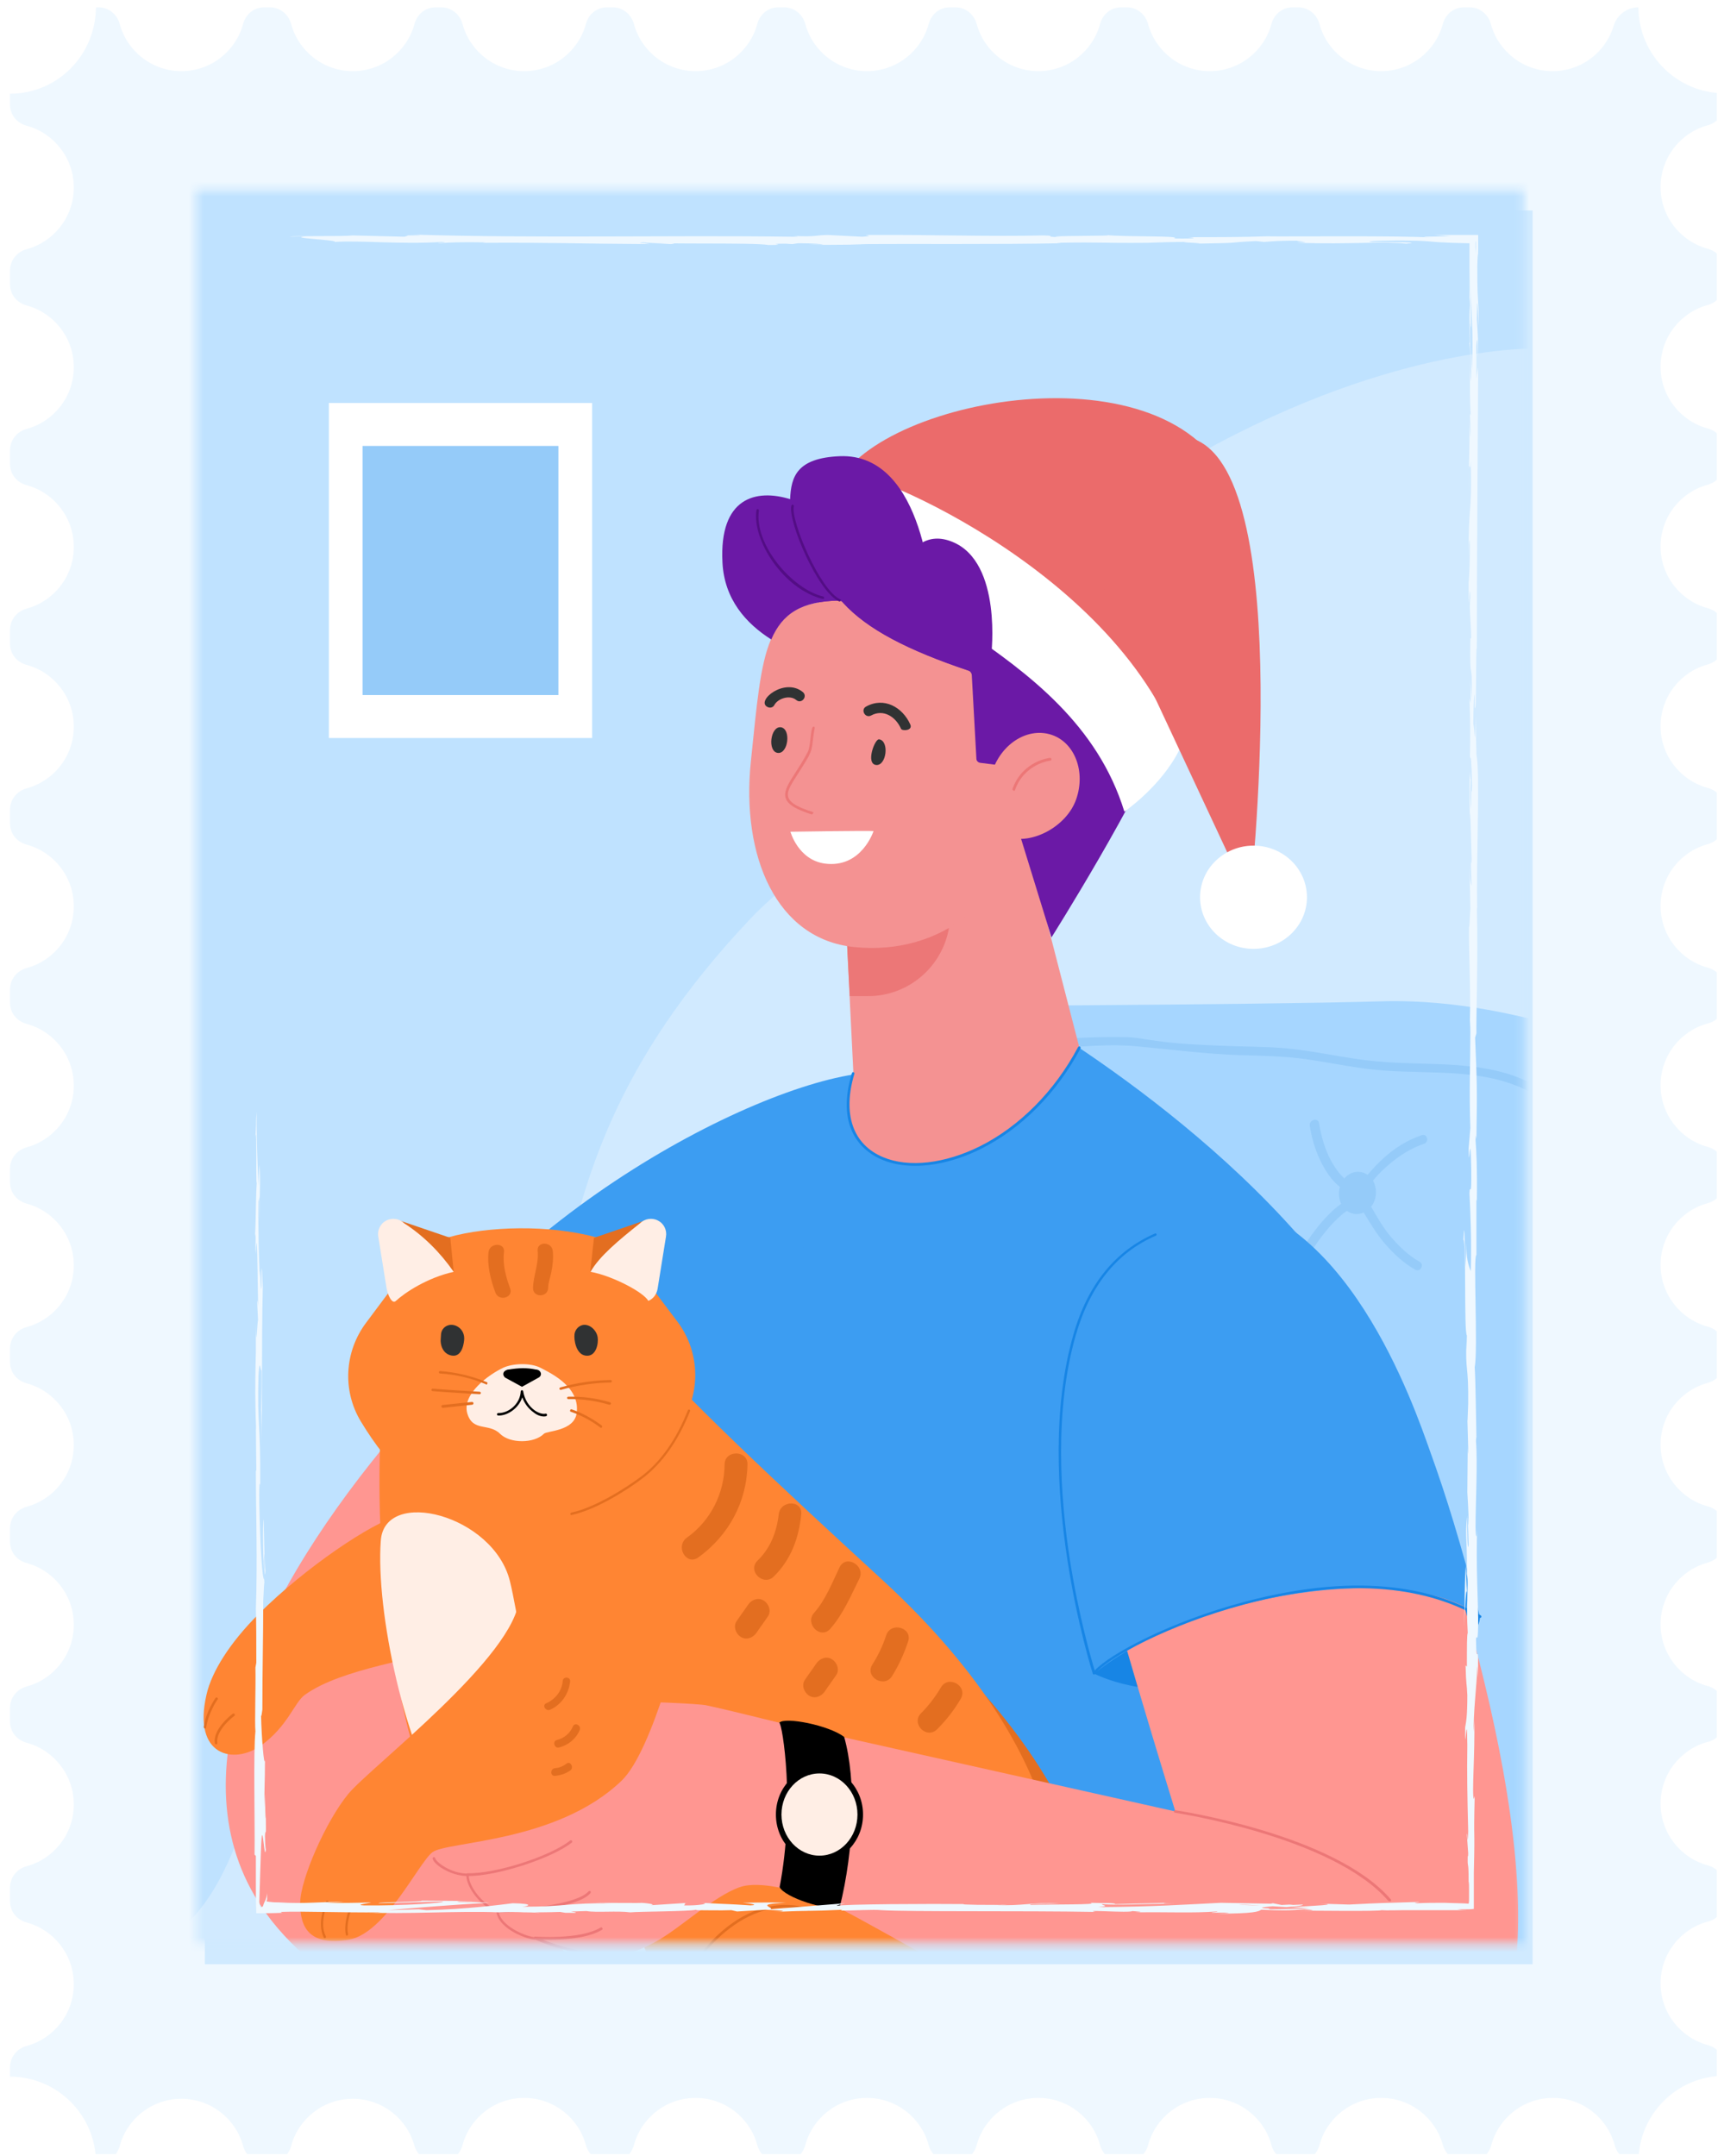 <?xml version="1.0" encoding="UTF-8"?> <svg xmlns="http://www.w3.org/2000/svg" width="232" height="291" viewBox="0 0 232 291" fill="none"> <g clip-path="url(#clip0_1894_11653)"> <g filter="url(#filter0_d_1894_11653)"> <path d="M0.354 11.648L0.354 13.113C0.354 14.519 1.292 15.633 2.639 15.984C6.272 16.98 8.967 20.32 8.967 24.305C8.967 28.289 6.272 31.629 2.639 32.625C1.292 32.977 0.354 34.149 0.354 35.496L0.354 37.371C0.354 38.778 1.292 39.891 2.639 40.243C6.272 41.239 8.967 44.579 8.967 48.563C8.967 52.548 6.272 55.888 2.639 56.884C1.292 57.235 0.354 58.407 0.354 59.755L0.354 61.63C0.354 63.036 1.292 64.15 2.639 64.501C6.272 65.497 8.967 68.837 8.967 72.822C8.967 76.806 6.272 80.146 2.639 81.142C1.292 81.494 0.354 82.666 0.354 84.013L0.354 85.888C0.354 87.295 1.292 88.408 2.639 88.76C6.272 89.756 8.967 93.096 8.967 97.08C8.967 101.065 6.272 104.405 2.639 105.401C1.292 105.752 0.354 106.924 0.354 108.272L0.354 110.147C0.354 111.553 1.292 112.667 2.639 113.018C6.272 114.014 8.967 117.354 8.967 121.339C8.967 125.323 6.272 128.663 2.639 129.659C1.292 130.011 0.354 131.183 0.354 132.53L0.354 134.347C0.354 135.753 1.292 136.866 2.639 137.218C6.272 138.214 8.967 141.554 8.967 145.539C8.967 149.523 6.272 152.863 2.639 153.859C1.292 154.211 0.354 155.383 0.354 156.73L0.354 158.605C0.354 160.012 1.292 161.125 2.639 161.477C6.272 162.473 8.967 165.813 8.967 169.797C8.967 173.782 6.272 177.121 2.639 178.118C1.292 178.469 0.354 179.641 0.354 180.989L0.354 182.864C0.354 184.27 1.292 185.383 2.639 185.735C6.272 186.731 8.967 190.071 8.967 194.056C8.967 198.04 6.272 201.38 2.639 202.376C1.292 202.728 0.354 203.9 0.354 205.247L0.354 207.122C0.354 208.529 1.292 209.642 2.639 209.993C6.272 210.99 8.967 214.33 8.967 218.314C8.967 222.299 6.272 225.638 2.639 226.635C1.292 226.986 0.354 228.158 0.354 229.506L0.354 231.381C0.354 232.787 1.292 233.9 2.639 234.252C6.272 235.248 8.967 238.588 8.967 242.573C8.967 246.557 6.272 249.897 2.639 250.893C1.292 251.245 0.354 252.417 0.354 253.764L0.354 255.639C0.354 257.046 1.292 258.159 2.639 258.51C6.272 259.507 8.967 262.847 8.967 266.831C8.967 270.815 6.272 274.155 2.639 275.152C1.292 275.503 0.354 276.675 0.354 278.023L0.354 279.312C6.741 279.312 11.956 284.527 11.956 290.914L12.307 290.914C13.713 290.914 14.827 289.976 15.178 288.628C16.174 284.996 19.514 282.3 23.499 282.3C27.483 282.3 30.823 284.996 31.819 288.628C32.171 289.976 33.343 290.914 34.69 290.914L35.452 290.914C36.858 290.914 37.972 289.976 38.323 288.628C39.319 284.996 42.659 282.3 46.644 282.3C50.628 282.3 53.968 284.996 54.964 288.628C55.316 289.859 56.429 290.797 57.835 290.797L58.597 290.797C60.003 290.797 61.116 289.859 61.468 288.511C62.464 284.878 65.804 282.183 69.788 282.183C73.773 282.183 77.113 284.878 78.109 288.511C78.46 289.859 79.632 290.797 80.98 290.797L81.742 290.797C83.148 290.797 84.261 289.859 84.613 288.511C85.609 284.878 88.949 282.183 92.933 282.183C96.918 282.183 100.258 284.878 101.254 288.511C101.605 289.859 102.777 290.797 104.125 290.797L104.886 290.797C106.293 290.797 107.406 289.859 107.758 288.511C108.754 284.878 112.094 282.183 116.078 282.183C120.062 282.183 123.402 284.878 124.398 288.511C124.75 289.859 125.922 290.797 127.27 290.797L128.031 290.797C129.438 290.797 130.551 289.859 130.902 288.511C131.898 284.878 135.238 282.183 139.223 282.183C143.207 282.183 146.547 284.878 147.543 288.511C147.895 289.859 149.067 290.797 150.414 290.797L151.176 290.797C152.582 290.797 153.696 289.859 154.047 288.511C155.043 284.878 158.383 282.183 162.368 282.183C166.352 282.183 169.692 284.878 170.688 288.511C171.04 289.859 172.211 290.797 173.559 290.797L174.321 290.797C175.727 290.797 176.84 289.859 177.192 288.511C178.188 284.878 181.528 282.183 185.512 282.183C189.497 282.183 192.837 284.878 193.833 288.511C194.243 289.859 195.356 290.797 196.762 290.797L197.524 290.797C198.93 290.797 200.044 289.859 200.395 288.511C201.391 284.878 204.731 282.183 208.716 282.183C212.7 282.183 216.04 284.878 217.036 288.511C217.388 289.859 218.501 290.797 219.907 290.797L220.259 290.797C220.259 284.41 225.474 279.195 231.861 279.195L231.861 277.906C231.861 276.499 230.923 275.386 229.575 275.034C225.942 274.038 223.247 270.698 223.247 266.714C223.247 262.729 225.942 259.389 229.575 258.393C230.923 258.1 231.861 256.928 231.861 255.522L231.861 253.647C231.861 252.241 230.923 251.127 229.575 250.776C225.942 249.78 223.247 246.44 223.247 242.455C223.247 238.471 225.942 235.131 229.575 234.135C230.923 233.842 231.861 232.67 231.861 231.322L231.861 229.447C231.861 228.041 230.923 226.928 229.575 226.576C225.942 225.58 223.247 222.24 223.247 218.255C223.247 214.271 225.942 210.931 229.575 209.935C230.923 209.583 231.861 208.411 231.861 207.064L231.861 205.189C231.861 203.782 230.923 202.669 229.575 202.317C225.942 201.321 223.247 197.981 223.247 193.997C223.247 190.012 225.942 186.673 229.575 185.676C230.923 185.325 231.861 184.212 231.861 182.805L231.861 180.93C231.861 179.524 230.923 178.411 229.575 178.059C225.942 177.063 223.247 173.723 223.247 169.738C223.247 165.754 225.942 162.414 229.575 161.418C230.923 161.066 231.861 159.894 231.861 158.547L231.861 156.672C231.861 155.265 230.923 154.152 229.575 153.801C225.942 152.804 223.247 149.464 223.247 145.48C223.247 141.495 225.942 138.156 229.575 137.159C230.923 136.866 231.861 135.695 231.861 134.347L231.861 132.472C231.861 131.065 230.923 129.952 229.575 129.601C225.942 128.604 223.247 125.265 223.247 121.28C223.247 117.296 225.942 113.956 229.575 112.96C230.923 112.608 231.861 111.436 231.861 110.088L231.861 108.213C231.861 106.807 230.923 105.694 229.575 105.342C225.942 104.346 223.247 101.006 223.247 97.022C223.247 93.037 225.942 89.697 229.575 88.701C230.923 88.349 231.861 87.177 231.861 85.83L231.861 83.955C231.861 82.549 230.923 81.435 229.575 81.084C225.942 80.088 223.247 76.748 223.247 72.763C223.247 68.779 225.942 65.439 229.575 64.442C230.923 64.091 231.861 62.919 231.861 61.571L231.861 59.696C231.861 58.29 230.923 57.177 229.575 56.825C225.942 55.829 223.247 52.489 223.247 48.505C223.247 44.52 225.942 41.18 229.575 40.184C230.923 39.833 231.861 38.661 231.861 37.313L231.861 35.438C231.861 34.032 230.923 32.918 229.575 32.567C225.942 31.57 223.247 28.231 223.247 24.246C223.247 20.262 225.942 16.922 229.575 15.925C230.923 15.574 231.861 14.402 231.861 13.054L231.861 11.589C225.474 11.589 220.259 6.375 220.259 -0.012C218.735 -0.012 217.388 0.984 216.919 2.449C215.864 6.023 212.583 8.601 208.657 8.601C204.673 8.601 201.333 5.906 200.337 2.273C199.985 0.925 198.813 -0.012 197.466 -0.012L196.704 -0.012C195.298 -0.012 194.184 0.925 193.833 2.273C192.837 5.906 189.497 8.601 185.512 8.601C181.528 8.601 178.188 5.906 177.192 2.273C176.84 0.925 175.668 -0.012 174.321 -0.012L173.559 -0.012C172.153 -0.012 171.04 0.925 170.688 2.273C169.692 5.906 166.352 8.601 162.368 8.601C158.383 8.601 155.043 5.906 154.047 2.273C153.696 0.925 152.524 -0.012 151.176 -0.012L150.414 -0.012C149.008 -0.012 147.895 0.925 147.543 2.273C146.547 5.906 143.207 8.601 139.223 8.601C135.238 8.601 131.898 5.906 130.902 2.273C130.551 0.925 129.379 -0.012 128.031 -0.012L127.269 -0.012C125.863 -0.012 124.75 0.925 124.398 2.273C123.402 5.906 120.062 8.601 116.078 8.601C112.094 8.601 108.754 5.906 107.758 2.273C107.406 0.925 106.234 -0.012 104.886 -0.012L104.125 -0.012C102.718 -0.012 101.605 0.925 101.254 2.273C100.257 5.906 96.918 8.601 92.933 8.601C88.949 8.601 85.609 5.906 84.613 2.273C84.261 0.925 83.089 -0.012 81.742 -0.012L80.98 -0.012C79.574 -0.012 78.46 0.925 78.109 2.273C77.113 5.906 73.773 8.601 69.788 8.601C65.804 8.601 62.464 5.906 61.468 2.273C61.116 0.925 59.944 -0.012 58.597 -0.012L57.835 -0.012C56.429 -0.012 55.316 0.925 54.964 2.273C53.968 5.906 50.628 8.601 46.644 8.601C42.659 8.601 39.319 5.906 38.323 2.273C37.972 0.925 36.8 -0.012 35.452 -0.012L34.69 -0.012C33.284 -0.012 32.171 0.925 31.819 2.273C30.823 5.906 27.483 8.601 23.499 8.601C19.514 8.601 16.174 5.906 15.178 2.273C14.827 0.925 13.655 -0.012 12.307 -0.012L11.956 -0.012C11.897 6.492 6.741 11.648 0.354 11.648Z" fill="#EFF8FF"></path> <path d="M26.663 264.135L205.962 264.135L205.962 27.41L26.663 27.41L26.663 264.135Z" fill="#D0EAFF"></path> </g> <path d="M33.753 35.321C33.753 34.149 33.636 34.559 33.636 34.442C33.636 36.317 33.753 35.262 33.753 35.321Z" fill="#EFF8FF"></path> <path d="M33.987 54.247L33.987 53.895L34.104 56.708L33.987 54.247Z" fill="#EFF8FF"></path> <path d="M33.987 71.943C34.222 70.243 33.929 65.556 34.046 62.392L34.104 61.864L33.929 60.458C33.929 64.267 34.046 69.247 33.987 71.943Z" fill="#EFF8FF"></path> <path d="M33.577 81.377C33.636 80.791 33.636 83.427 33.577 79.15C33.577 79.384 33.577 79.443 33.577 79.56C33.577 79.97 33.577 80.498 33.577 81.377Z" fill="#EFF8FF"></path> <path d="M33.577 79.56C33.519 80.791 33.577 77.685 33.577 79.56Z" fill="#EFF8FF"></path> <path d="M33.636 88.174L33.577 85.713C33.519 86.24 33.519 88.408 33.46 87.588C33.46 90.107 33.519 89.58 33.636 88.174Z" fill="#EFF8FF"></path> <path d="M33.753 90.518L33.694 89.228C33.694 89.463 33.694 89.814 33.753 90.518Z" fill="#EFF8FF"></path> <path d="M33.636 86.533L33.694 89.228C33.753 88.877 33.811 88.818 33.694 87.998C33.753 88.232 33.694 87.705 33.636 86.533Z" fill="#EFF8FF"></path> <path d="M33.694 85.01C33.753 83.603 33.753 81.845 33.87 84.306C33.811 79.619 33.694 80.322 33.694 85.01Z" fill="#EFF8FF"></path> <path d="M34.222 72.822L34.28 71.005L34.222 69.423C34.28 70.185 34.163 72.939 34.222 72.822Z" fill="#EFF8FF"></path> <path d="M33.519 103.467C33.577 103.643 33.636 102.647 33.694 102.471L33.636 100.655C33.577 101.592 33.577 103.35 33.519 103.467Z" fill="#EFF8FF"></path> <path d="M33.694 102.471L33.753 105.166C33.753 102.764 33.753 102.295 33.694 102.471Z" fill="#EFF8FF"></path> <path d="M33.987 90.928L33.811 86.475L33.987 91.807L33.987 90.928Z" fill="#EFF8FF"></path> <path d="M33.519 113.838L33.401 112.315L33.519 115.01L33.519 113.838Z" fill="#EFF8FF"></path> <path d="M33.519 120.694C33.46 119.581 33.401 122.276 33.343 121.046C33.343 122.921 33.46 124.503 33.519 125.968C33.401 124.444 33.46 122.804 33.519 120.694Z" fill="#EFF8FF"></path> <path d="M33.577 128.37C33.519 127.608 33.519 126.847 33.46 125.968C33.46 126.788 33.519 127.55 33.577 128.37Z" fill="#EFF8FF"></path> <path d="M33.753 109.795C33.753 110.03 33.636 110.381 33.636 111.905L33.753 110.85C33.753 110.557 33.753 110.147 33.753 109.795Z" fill="#EFF8FF"></path> <path d="M33.753 110.85C33.753 112.022 33.753 112.842 33.753 113.194C33.694 112.901 33.753 112.198 33.753 110.85Z" fill="#EFF8FF"></path> <path d="M33.87 98.076C33.929 99.658 34.046 102.998 34.104 99.776C34.046 98.604 33.987 100.479 33.87 98.076Z" fill="#EFF8FF"></path> <path d="M33.87 108.213L33.87 105.342C33.811 105.401 33.811 105.928 33.753 105.108L33.87 108.213Z" fill="#EFF8FF"></path> <path d="M33.929 109.62L33.87 108.213L33.87 109.268L33.929 109.62Z" fill="#EFF8FF"></path> <path d="M33.694 123.448C33.753 124.679 33.753 126.026 33.753 127.608C33.753 125.968 33.811 124.268 33.811 122.628C33.753 122.393 33.694 121.69 33.694 123.448Z" fill="#EFF8FF"></path> <path d="M33.694 117.297C33.694 117.355 33.694 117.472 33.694 117.589C33.753 117.413 33.753 117.297 33.694 117.297Z" fill="#EFF8FF"></path> <path d="M33.811 122.335C33.811 121.104 33.811 120.343 33.753 119.639C33.753 120.577 33.753 121.573 33.753 122.628C33.811 122.686 33.811 122.745 33.811 122.335Z" fill="#EFF8FF"></path> <path d="M33.636 132.589C33.636 131.944 33.694 131.183 33.694 130.421C33.636 131.066 33.577 132.355 33.636 132.589Z" fill="#EFF8FF"></path> <path d="M33.694 117.999C33.694 117.94 33.694 117.882 33.694 117.823C33.636 118.233 33.694 118.175 33.694 117.999Z" fill="#EFF8FF"></path> <path d="M33.694 117.999C33.694 118.643 33.753 119.112 33.753 119.639C33.753 118.878 33.694 118.175 33.694 117.589C33.694 117.764 33.694 117.882 33.694 117.999Z" fill="#EFF8FF"></path> <path d="M34.573 147.296C34.456 147.062 34.339 143.839 34.456 141.027C34.397 138.273 33.987 140.089 33.753 142.492C33.811 142.55 33.87 142.55 33.929 145.421C33.987 144.425 34.104 139.093 34.163 141.495C34.222 145.246 34.104 144.601 34.046 146.418C34.163 144.835 34.28 151.222 34.456 150.402L34.397 147.121C34.456 147.062 34.515 148.234 34.573 147.296Z" fill="#EFF8FF"></path> <path d="M33.811 137.042L33.811 135.87C33.811 137.218 33.753 138.156 33.636 139.914C33.694 141.847 33.753 142.257 33.753 142.375L33.753 136.632L33.811 137.042Z" fill="#EFF8FF"></path> <path d="M33.753 130.597C33.87 131.534 33.929 134.347 34.046 132.589C34.046 129.132 33.929 130.187 33.87 128.136C33.987 133.702 33.87 126.554 33.753 130.597C33.753 129.483 33.753 128.487 33.753 127.55C33.753 128.546 33.694 129.483 33.694 130.421C33.694 130.362 33.694 130.362 33.694 130.304C33.694 130.069 33.694 130.011 33.694 130.245C33.694 130.245 33.694 130.304 33.694 130.362C33.753 130.421 33.753 130.538 33.753 130.597C33.753 132.179 33.694 130.831 33.694 130.362L33.694 130.304L33.753 135.87C33.811 134.698 33.811 133.234 33.753 130.597Z" fill="#EFF8FF"></path> <path d="M34.397 102.705C34.397 102.881 34.397 102.881 34.339 102.881C34.397 103.233 34.397 103.408 34.397 102.705Z" fill="#EFF8FF"></path> <path d="M34.339 104.991C34.339 104.58 34.28 104.229 34.28 102.94C34.339 101.826 34.339 102.94 34.397 102.881C34.339 102.061 34.28 100.127 34.222 102.588L34.222 102.998C34.163 105.225 34.046 108.096 33.987 107.745C34.163 107.1 34.222 106.514 34.339 104.991Z" fill="#EFF8FF"></path> <path d="M34.104 117.999L34.163 122.628L34.28 120.284L34.222 120.401C34.222 117.764 34.163 118.292 34.104 117.999Z" fill="#EFF8FF"></path> <path d="M33.694 143.253L33.577 142.667L33.753 145.304L33.694 143.253Z" fill="#EFF8FF"></path> <path d="M33.694 149.289L33.577 149.054L33.636 150.636L33.694 149.289Z" fill="#EFF8FF"></path> <path d="M197.055 193.352L196.997 192.005C196.997 192.649 196.997 193.059 197.055 193.352Z" fill="#EFF8FF"></path> <path d="M196.997 203.196L197.055 203.431C197.055 203.021 197.055 202.786 196.997 203.196Z" fill="#EFF8FF"></path> <path d="M72.074 260.21C74.066 260.327 76.292 260.503 76.058 260.386L75.472 260.268C74.007 260.21 72.953 260.21 72.074 260.21Z" fill="#EFF8FF"></path> <path d="M173.266 259.448C173.09 259.448 172.856 259.448 172.68 259.389C172.211 259.448 171.743 259.448 171.332 259.507C171.918 259.507 172.563 259.448 173.266 259.448Z" fill="#EFF8FF"></path> <path d="M174.672 258.862L177.309 258.921C176.665 258.921 175.844 258.921 174.672 258.862Z" fill="#EFF8FF"></path> <path d="M196.88 139.562L196.763 137.98C196.763 140.441 196.821 139.386 196.88 139.562Z" fill="#EFF8FF"></path> <path d="M33.753 210.931C33.694 212.63 33.694 213.978 33.694 215.208C33.753 213.099 33.87 211.458 33.753 210.931Z" fill="#EFF8FF"></path> <path d="M198.403 197.22C198.403 196.399 198.345 196.048 198.345 196.048C198.345 196.927 198.345 197.396 198.403 197.22Z" fill="#EFF8FF"></path> <path d="M33.694 220.13C33.694 219.838 33.694 219.545 33.753 219.252C33.753 218.021 33.694 216.732 33.694 215.208C33.636 216.673 33.577 218.431 33.694 220.13Z" fill="#EFF8FF"></path> <path d="M50.98 33.856C51.566 33.856 52.444 33.856 53.323 33.856C52.913 33.797 52.21 33.797 50.98 33.856Z" fill="#EFF8FF"></path> <path d="M34.163 167.277C34.163 167.57 34.222 167.746 34.222 167.805C34.163 167.688 34.163 167.512 34.163 167.277Z" fill="#EFF8FF"></path> <path d="M34.456 232.846C34.456 232.904 34.456 232.904 34.456 232.963C34.515 232.553 34.515 232.611 34.456 232.846Z" fill="#EFF8FF"></path> <path d="M33.694 171.555C33.694 172.024 33.694 172.61 33.636 173.196C33.694 172.961 33.694 172.434 33.694 171.555Z" fill="#EFF8FF"></path> <path d="M197.348 49.032C197.348 48.973 197.348 48.856 197.348 48.739C197.29 47.45 197.29 48.036 197.348 49.032Z" fill="#EFF8FF"></path> <path d="M109.867 258.745C107.933 258.921 106.82 258.862 105.355 258.862L106.879 259.214L109.867 258.745Z" fill="#EFF8FF"></path> <path d="M174.497 258.979C174.79 258.979 174.848 259.038 174.907 259.038C175.258 258.979 175.258 258.979 174.497 258.979Z" fill="#EFF8FF"></path> <path d="M35.042 250.014C35.042 250.893 34.983 251.42 34.983 251.713C34.983 251.772 35.042 251.42 35.042 250.014Z" fill="#EFF8FF"></path> <path d="M33.577 160.305L33.636 163.059C33.636 161.711 33.636 161.242 33.694 160.539C33.636 160.598 33.577 161.125 33.577 160.305Z" fill="#EFF8FF"></path> <path d="M34.456 136.281C34.456 135.87 34.456 135.402 34.456 135.05L34.397 135.167C34.397 136.866 34.456 138.038 34.456 136.281Z" fill="#EFF8FF"></path> <path d="M34.046 157.726C34.163 157.492 34.104 155.793 34.104 153.859C34.104 153.976 34.104 154.094 34.104 154.211C33.929 153.625 33.987 155.676 34.046 157.726Z" fill="#EFF8FF"></path> <path d="M34.104 153.39C34.104 152.804 34.104 152.16 34.104 151.574C34.046 151.34 34.104 152.336 34.104 153.39Z" fill="#EFF8FF"></path> <path d="M33.753 177.707C33.811 176.77 33.577 177.121 33.636 176.594C33.46 175.539 33.811 182.688 33.753 177.707Z" fill="#EFF8FF"></path> <path d="M34.456 156.144L34.28 156.848L34.397 157.902L34.456 156.144Z" fill="#EFF8FF"></path> <path d="M34.339 171.438L34.397 168.332C34.397 168.391 34.339 167.981 34.339 167.512C34.339 169.445 34.28 171.496 34.339 171.438Z" fill="#EFF8FF"></path> <path d="M34.515 160.363L34.456 161.301L34.456 163.469L34.515 160.363Z" fill="#EFF8FF"></path> <path d="M34.339 204.72L34.397 208.118C34.456 208.47 34.456 207.533 34.456 206.302C34.397 205.482 34.339 204.193 34.339 204.72Z" fill="#EFF8FF"></path> <path d="M34.749 194.524C34.69 195.462 34.69 195.52 34.632 195.989L34.808 196.106L34.749 194.524Z" fill="#EFF8FF"></path> <path d="M34.749 204.368C34.807 204.72 34.925 209.29 34.866 205.013C34.866 204.661 34.807 201.263 34.749 204.368Z" fill="#EFF8FF"></path> <path d="M34.515 255.288L34.515 254.409L34.222 254.526L34.515 255.288Z" fill="#EFF8FF"></path> <path d="M75.121 258.628C71.136 258.569 74.183 258.803 70.55 258.745C69.613 258.803 73.48 258.803 72.542 258.862C74.945 258.803 76.234 258.862 75.121 258.628Z" fill="#EFF8FF"></path> <path d="M72.542 258.862C72.132 258.862 71.722 258.921 71.312 258.921C72.015 258.921 72.367 258.921 72.542 258.862Z" fill="#EFF8FF"></path> <path d="M41.546 33.68L38.968 33.621L40.608 33.68L41.546 33.68Z" fill="#EFF8FF"></path> <path d="M36.624 33.914L36.038 33.739L34.514 33.914C35.042 33.856 36.155 33.856 36.624 33.914Z" fill="#EFF8FF"></path> <path d="M196.704 225.052L196.763 225.228C196.821 224.818 196.821 224.232 196.821 223.002L196.704 225.052Z" fill="#EFF8FF"></path> <path d="M196.821 190.13L196.821 190.716L196.997 189.602L196.821 190.13Z" fill="#EFF8FF"></path> <path d="M196.645 160.832C196.645 162.004 196.645 163.41 196.645 164.641C196.587 162.004 196.821 160.48 196.645 160.832Z" fill="#EFF8FF"></path> <mask id="mask0_1894_11653" style="mask-type:alpha" maskUnits="userSpaceOnUse" x="26" y="25" width="180" height="238"> <path d="M205.757 262.348L26.458 262.348L26.458 25.623L205.757 25.623L205.757 262.348Z" fill="#D0EAFF"></path> </mask> <g mask="url(#mask0_1894_11653)"> <mask id="mask1_1894_11653" style="mask-type:alpha" maskUnits="userSpaceOnUse" x="24" y="9" width="185" height="270"> <rect width="183.996" height="268.455" transform="matrix(-1 0 0 1 208.26 9.632)" fill="#D9D9D9"></rect> </mask> <g mask="url(#mask1_1894_11653)"> <path d="M24.264 278.129L208.031 278.129L208.031 15.002C208.031 4.948 199.896 9.632 189.8 9.632L42.453 9.632C32.399 9.632 24.222 4.906 24.222 15.002L24.222 278.129H24.264Z" fill="#BFE2FF"></path> <path d="M54.551 213.299C85.631 187.059 64.229 163.238 101.4 123.939C108.784 116.138 131.896 100.869 135.692 90.857C136.818 88.438 150.001 67.871 161.849 61.279C189.008 46.136 208.031 47.053 208.031 47.053L208.031 278.087L24.264 278.087L24.264 260.607C36.028 250.219 31.314 232.906 54.551 213.299Z" fill="#D1EAFF"></path> <path d="M186.463 135.162C197.476 134.828 206.529 137.623 208.031 137.79L208.031 278.129L110.411 278.129L120.423 135.871C120.423 135.829 169.942 135.662 186.463 135.162Z" fill="#A6D6FF"></path> <path d="M44.413 54.396L79.957 54.396L79.957 99.618L44.413 99.618L44.413 54.396Z" fill="white"></path> <path d="M48.96 60.194L75.409 60.194L75.409 93.819L48.96 93.819L48.96 60.194Z" fill="#95CBF9"></path> <path d="M192.303 154.393C190.634 154.936 189.049 155.937 187.714 157.063C186.963 157.689 186.212 158.398 185.587 159.149C184.794 160.067 184.335 161.36 183.542 162.195C182.917 162.862 181.915 163.363 181.206 163.947C180.455 164.614 179.704 165.365 179.079 166.158C177.827 167.66 176.701 169.37 175.992 171.206C175.699 171.915 174.531 171.623 174.823 170.872C175.491 169.12 176.45 167.534 177.619 166.033C178.369 165.031 179.204 164.114 180.122 163.279C180.998 162.487 182.124 161.903 182.833 160.943C185.295 157.606 187.923 154.602 192.011 153.225C192.72 152.975 193.054 154.143 192.303 154.393Z" fill="#95CBF9"></path> <path d="M178.119 151.598C178.453 153.601 179.037 155.603 180.121 157.313C180.664 158.19 181.331 158.982 182.166 159.566C182.875 160.109 183.375 160.234 183.876 160.901C185.294 162.82 186.171 164.99 187.756 166.867C188.882 168.202 190.175 169.453 191.719 170.329C192.386 170.705 191.802 171.79 191.093 171.372C189.55 170.496 188.256 169.287 187.088 167.952C185.42 166.074 184.418 163.863 182.958 161.861C182.374 161.026 181.415 160.651 180.664 159.983C179.996 159.399 179.454 158.69 178.995 157.939C177.869 156.104 177.201 154.059 176.867 151.932C176.784 151.139 177.994 150.805 178.119 151.598Z" fill="#95CBF9"></path> <path d="M180.831 160.776C180.664 162.362 181.623 163.738 183 163.863C184.377 163.989 185.628 162.862 185.795 161.277C185.962 159.692 185.002 158.315 183.626 158.19C182.249 158.023 180.998 159.191 180.831 160.776Z" fill="#95CBF9"></path> <path d="M207.029 147.635C200.897 144.131 193.68 145.007 186.921 144.507C183.375 144.256 179.871 143.464 176.325 142.963C173.321 142.546 170.318 142.504 167.314 142.421C162.558 142.254 157.927 141.628 153.213 141.211C149.876 140.919 146.372 141.253 143.034 141.461C140.489 141.628 137.945 141.837 135.441 142.212C133.689 142.462 131.729 142.713 130.143 143.631C129.476 144.006 128.85 142.963 129.518 142.588C132.479 140.877 136.61 140.794 139.947 140.502C144.035 140.126 148.165 139.918 152.254 140.001C153.589 140.043 154.84 140.335 156.175 140.502C159.179 140.919 162.183 141.044 165.186 141.169C168.023 141.294 170.86 141.253 173.655 141.503C177.743 141.878 181.707 142.88 185.795 143.255C193.137 143.964 200.897 142.838 207.53 146.634C208.323 146.968 207.697 148.011 207.029 147.635Z" fill="#95CBF9"></path> <path d="M92.264 160.743C108.367 145.599 135.984 135.378 135.984 135.378C135.984 135.378 167.857 152.858 183.793 177.889C197.059 198.79 196.517 262.993 196.225 278.22L61.309 278.22C62.894 264.537 73.407 178.473 92.264 160.743Z" fill="#3C9DF2"></path> <path d="M179.871 226.95C187.839 226.324 199.812 222.903 199.854 218.231C190.05 210.555 161.265 215.019 147.749 225.907C157.26 230.538 175.199 227.284 179.871 226.95Z" fill="#1785E5"></path> <path d="M111.037 278.263L75.869 278.263C61.017 275.718 45.415 270.337 36.696 259.282C22.803 241.635 34.151 216.854 51.797 195.328L95.059 195.328C85.797 217.689 75.743 239.883 75.743 239.883L111.037 278.263Z" fill="#FF9691"></path> <path d="M50.838 192.491C67.191 163.414 104.445 145.1 118.087 144.766C122.259 144.641 102.902 176.805 92.514 201.46L50.838 192.491Z" fill="#3C9DF2"></path> <path d="M114.165 123.031L115.25 144.974C110.161 161.745 134.816 161.995 145.788 141.512L137.694 110.182L114.165 123.031Z" fill="#F49292"></path> <path d="M123.594 157.365C126.347 157.365 129.476 156.572 132.48 155.07C137.903 152.359 142.701 147.561 145.913 141.512C145.955 141.428 145.913 141.303 145.83 141.262C145.746 141.22 145.621 141.262 145.579 141.345C142.409 147.311 137.653 152.067 132.313 154.736C127.599 157.073 122.718 157.657 119.255 156.197C115.167 154.486 113.749 150.398 115.376 144.933C115.417 144.849 115.334 144.766 115.25 144.724C115.167 144.682 115.084 144.766 115.042 144.849C112.622 152.859 117.086 155.696 119.088 156.53C120.465 157.114 121.967 157.365 123.594 157.365Z" fill="#1785E5"></path> <path d="M128.308 115.271L114.166 123.031L114.75 134.461H117.211C123.344 134.461 128.308 129.497 128.308 123.364L128.308 115.271Z" fill="#EC7777"></path> <path d="M128.642 79.436C128.725 81.229 128.684 82.397 128.684 82.397C142.159 86.611 161.849 86.82 157.678 97.708C153.923 107.637 141.992 126.535 141.992 126.535L137.862 113.144L115.918 90.24C115.918 90.24 113.498 89.99 110.453 89.072L110.453 79.394L128.642 79.394V79.436Z" fill="#6B19A6"></path> <path d="M101.4 102.756C102.985 87.654 103.069 81.23 113.331 81.063C113.54 81.063 113.707 81.188 113.832 81.355C117.086 84.942 122.593 87.779 130.811 90.533C131.02 90.616 131.187 90.825 131.228 91.075L131.854 102.422C131.854 102.714 132.104 102.923 132.355 102.965L136.985 103.549C137.236 103.59 137.402 103.757 137.486 103.966L138.863 109.014C138.904 109.097 138.904 109.18 138.863 109.306C136.61 121.112 127.39 129.08 115.292 127.828C104.863 126.744 100.065 115.647 101.4 102.756Z" fill="#F49292"></path> <path d="M118.296 103.257C119.714 103.423 120.131 100.003 118.713 99.794C118.129 99.711 116.877 103.09 118.296 103.257Z" fill="#303233"></path> <path d="M105.03 101.629C106.448 101.796 106.865 98.375 105.447 98.167C104.029 98 103.611 101.462 105.03 101.629Z" fill="#303233"></path> <path d="M122.926 97.791C121.883 95.455 119.38 94.037 116.961 95.372C116.168 95.789 116.836 96.999 117.628 96.582C119.297 95.664 120.966 96.748 121.675 98.375C121.842 98.709 123.302 98.626 122.926 97.791Z" fill="#303233"></path> <path d="M104.571 95.163C105.03 94.287 106.657 93.745 107.533 94.496C108.242 95.08 109.118 93.995 108.409 93.411C105.947 91.409 102.068 94.579 103.611 95.413C103.987 95.622 104.404 95.497 104.571 95.163Z" fill="#303233"></path> <path d="M109.744 109.598C105.03 108.138 106.198 106.928 107.825 104.341C109.702 101.379 109.577 101.588 109.827 99.46C109.994 98.167 110.119 98.167 109.911 98.084C109.41 97.875 109.535 100.67 109.076 101.504C106.698 106.135 103.361 107.971 109.619 109.931C109.744 109.931 109.952 109.639 109.744 109.598Z" fill="#EC7777"></path> <path d="M117.962 112.184C117.67 112.101 106.74 112.268 106.74 112.268C106.74 112.268 107.783 116.064 111.371 116.565C116.335 117.232 117.962 112.184 117.962 112.184Z" fill="white"></path> <path d="M134.065 103.924C132.772 107.637 133.064 111.892 136.151 112.977C139.28 114.061 144.036 111.6 145.329 107.887C146.622 104.174 145.162 100.295 142.075 99.21C138.946 98.125 135.4 100.211 134.065 103.924Z" fill="#F49292"></path> <path d="M53.709 204.67C50.372 205.462 41.277 211.511 34.895 217.894C31.056 221.732 28.595 225.612 27.886 228.741C25.967 237.084 31.599 238.211 35.228 235.624C38.858 233.038 39.734 229.825 41.152 228.783C46.242 225.111 56.588 224.068 60.551 222.233C64.514 220.439 69.27 211.511 69.27 211.511C69.27 211.511 59.049 203.376 53.709 204.67Z" fill="#FF8533"></path> <path d="M144.745 278.263L127.891 278.263L127.891 223.363C152.171 247.392 150.168 267.166 146.33 275.468C145.871 276.386 145.329 277.346 144.745 278.263Z" fill="#E36E20"></path> <path d="M132.689 278.263L90.011 278.263C90.095 277.846 89.844 277.012 89.928 276.553C89.928 276.553 70.028 258.739 58.014 243.053C48.669 216.771 51.714 188.778 51.714 188.778L84.046 178.808C91.263 187.568 105.989 201.169 119.255 213.35C146.789 238.715 144.745 259.782 140.782 268.376C139.155 271.964 136.276 275.259 132.689 278.263Z" fill="#FF8533"></path> <path d="M68.861 213.433C69.778 217.104 71.531 228.41 71.531 228.41L90.971 271.713C90.345 272.881 89.97 275.509 90.012 276.844C85.339 272.547 70.112 258.655 60.434 244.388C54.76 236.42 50.713 217.48 51.423 207.968C51.923 200.709 66.65 204.464 68.861 213.433Z" fill="#FFEEE5"></path> <path d="M55.135 170.923C56.095 169.63 58.973 167.001 60.6 167.001C65.898 165.5 74.158 165.291 80.458 167.001C82.085 167.001 84.88 169.63 85.839 170.923L91.471 178.39C94.433 182.312 94.684 187.652 92.139 191.865C90.261 194.911 87.967 198.123 85.839 199.708C77.788 205.757 66.023 207.718 55.177 199.708C52.841 197.956 50.546 194.869 48.752 191.907C46.207 187.735 46.499 182.437 49.461 178.516L55.135 170.923Z" fill="#FF8533"></path> <path d="M77.162 204.506C80.5 203.797 84.755 201.085 86.716 199.583C89.386 197.581 91.555 194.535 93.182 190.489C93.224 190.405 93.182 190.28 93.099 190.28C93.015 190.238 92.89 190.28 92.89 190.363C91.305 194.368 89.177 197.372 86.549 199.333C84.588 200.793 80.375 203.505 77.162 204.172C77.079 204.172 76.996 204.297 77.037 204.381C76.996 204.422 77.079 204.506 77.162 204.506Z" fill="#E36E20"></path> <path d="M90.028 278.263C90.07 278.263 90.07 278.263 90.028 278.263C90.153 278.263 90.195 278.18 90.195 278.096C89.861 271.63 93.24 264.329 98.497 260.324C101.917 257.696 105.714 256.82 109.135 257.947C109.218 257.988 109.302 257.947 109.343 257.821C109.385 257.738 109.343 257.655 109.218 257.613C105.714 256.486 101.792 257.321 98.288 260.032C92.99 264.121 89.527 271.547 89.861 278.096C89.861 278.221 89.944 278.263 90.028 278.263Z" fill="#E36E20"></path> <path d="M87.174 164.707L80.207 167.085L79.707 171.674L87.174 164.707Z" fill="#E36E20"></path> <path d="M88.802 173.968C88.676 174.678 88.259 175.303 87.55 175.595C86.882 174.386 82.586 172.175 79.749 171.674C80.917 169.588 83.587 167.377 86.424 165.124C87.049 164.498 88.051 164.332 88.843 164.749C89.678 165.166 90.095 166.084 89.928 166.96L88.802 173.968Z" fill="#FFEEE5"></path> <path d="M53.842 164.707L60.809 167.085L61.268 171.674L53.842 164.707Z" fill="#E36E20"></path> <path d="M52.215 173.968C52.34 174.677 52.924 176.138 53.467 175.595C54.635 174.511 57.68 172.466 61.268 171.674C59.432 169.046 57.221 166.834 54.593 165.124C53.967 164.498 52.966 164.331 52.173 164.749C51.339 165.166 50.922 166.084 51.089 166.96L52.215 173.968Z" fill="#FFEEE5"></path> <path d="M72.949 184.606C71.614 183.939 69.278 184.022 67.984 184.606C66.024 185.524 62.352 188.152 63.103 190.78C63.854 193.325 66.024 192.032 67.525 193.534C68.86 194.869 72.114 194.869 73.449 193.534C73.867 193.117 77.496 193.2 77.871 190.78C78.372 187.318 74.659 185.482 72.949 184.606Z" fill="#FFEEE5"></path> <path d="M73.45 191.197C73.533 191.197 73.658 191.197 73.742 191.156C73.825 191.156 73.909 191.031 73.867 190.947C73.867 190.864 73.742 190.78 73.658 190.822C73.283 190.905 72.74 190.738 72.24 190.405C71.406 189.821 70.822 188.861 70.655 187.818C70.655 187.735 70.571 187.651 70.488 187.651C70.404 187.651 70.321 187.735 70.321 187.818C70.237 189.529 68.652 190.78 67.275 190.738C67.192 190.738 67.109 190.822 67.109 190.905C67.109 190.989 67.192 191.072 67.275 191.072C68.527 191.114 70.029 190.113 70.529 188.611C70.822 189.445 71.364 190.154 72.073 190.655C72.532 191.031 73.032 191.197 73.45 191.197Z" fill="black"></path> <path d="M70.488 187.193L72.824 185.9C73.032 185.733 73.116 185.483 72.991 185.232C72.865 184.982 72.615 184.857 72.323 184.857C71.197 184.606 69.987 184.648 68.735 184.857C68.443 184.857 68.151 185.024 68.026 185.232C67.901 185.483 67.984 185.733 68.193 185.941L70.488 187.193Z" fill="black"></path> <path d="M60.684 178.85C61.643 178.683 62.728 179.475 62.686 180.727C62.686 180.977 62.519 183.23 61.017 182.98C59.724 182.771 59.432 181.394 59.516 180.727L59.557 180.101C59.599 179.475 60.058 178.975 60.684 178.85Z" fill="#303233"></path> <path d="M78.706 178.849C79.665 178.682 80.583 179.6 80.709 180.518C80.834 181.269 80.542 183.229 79.04 182.979C77.746 182.77 77.496 180.768 77.58 180.142C77.58 180.142 77.58 180.142 77.58 180.101C77.663 179.475 78.122 178.974 78.706 178.849Z" fill="#303233"></path> <path d="M61.935 249.311H61.977L62.936 249.144C68.485 248.184 77.829 246.557 84.129 240.592C84.254 240.466 84.254 240.258 84.129 240.091C84.004 239.966 83.795 239.966 83.628 240.091C77.496 245.932 68.276 247.517 62.811 248.476L61.852 248.643C61.685 248.685 61.559 248.852 61.559 249.06C61.643 249.186 61.81 249.311 61.935 249.311Z" fill="#A8380F"></path> <path d="M29.179 235.458C29.305 235.458 29.346 235.374 29.346 235.249C29.096 233.539 31.599 231.62 31.641 231.62C31.724 231.578 31.724 231.453 31.683 231.369C31.641 231.286 31.516 231.286 31.432 231.328C31.307 231.411 28.721 233.372 29.013 235.291C29.013 235.374 29.096 235.458 29.179 235.458Z" fill="#E36E20"></path> <path d="M27.678 233.329C27.761 233.329 27.845 233.288 27.845 233.163C28.137 231.202 29.346 229.408 29.388 229.408C29.43 229.325 29.43 229.241 29.346 229.158C29.263 229.116 29.179 229.116 29.096 229.199C29.054 229.283 27.803 231.035 27.511 233.121C27.511 233.204 27.594 233.288 27.678 233.329Z" fill="#E36E20"></path> <path d="M68.06 169C67.851 170.669 68.31 172.338 68.894 173.923C69.353 175.175 67.351 175.717 66.892 174.465C66.266 172.755 65.766 170.836 65.974 169C66.141 167.707 68.227 167.707 68.06 169Z" fill="#E36E20"></path> <path d="M74.651 168.876C74.735 169.835 74.651 170.795 74.443 171.754C74.318 172.422 74.026 173.131 74.026 173.84C73.984 175.175 71.94 175.175 71.981 173.84C72.023 172.13 72.774 170.628 72.607 168.876C72.44 167.541 74.526 167.541 74.651 168.876Z" fill="#E36E20"></path> <path d="M100.941 197.664C100.858 202.754 98.396 207.259 94.308 210.221C92.681 211.389 91.137 208.719 92.764 207.551C95.977 205.257 97.812 201.586 97.854 197.664C97.854 195.703 100.983 195.703 100.941 197.664Z" fill="#E36E20"></path> <path d="M108.2 204.422C107.866 207.635 106.823 210.513 104.487 212.808C103.069 214.184 100.858 212.015 102.318 210.638C104.028 208.97 104.862 206.842 105.154 204.464C105.321 202.462 108.408 202.42 108.2 204.422Z" fill="#E36E20"></path> <path d="M103.695 218.19C103.194 218.941 102.652 219.65 102.151 220.401C101.692 221.068 100.774 221.444 100.023 220.943C99.356 220.526 98.98 219.525 99.481 218.816C99.982 218.065 100.524 217.355 101.025 216.604C101.484 215.937 102.401 215.562 103.152 216.062C103.82 216.479 104.195 217.481 103.695 218.19Z" fill="#E36E20"></path> <path d="M112.914 226.116C112.413 226.866 111.871 227.576 111.37 228.327C110.912 228.994 109.994 229.37 109.243 228.869C108.575 228.452 108.2 227.451 108.7 226.741C109.201 225.99 109.743 225.281 110.244 224.53C110.703 223.863 111.621 223.487 112.372 223.988C113.039 224.405 113.415 225.406 112.914 226.116Z" fill="#E36E20"></path> <path d="M116.043 213.1C114.875 215.436 113.874 217.856 112.122 219.858C110.787 221.36 108.617 219.149 109.952 217.689C111.496 215.937 112.372 213.642 113.373 211.556C114.249 209.763 116.919 211.348 116.043 213.1Z" fill="#E36E20"></path> <path d="M122.635 221.568C122.092 223.195 121.383 224.781 120.465 226.241C119.422 227.91 116.752 226.366 117.795 224.697C118.588 223.446 119.214 222.153 119.673 220.734C120.298 218.857 123.26 219.691 122.635 221.568Z" fill="#E36E20"></path> <path d="M129.727 229.327C128.851 230.829 127.766 232.206 126.556 233.416C125.138 234.834 122.968 232.665 124.387 231.246C125.43 230.204 126.306 229.035 127.057 227.784C128.058 226.032 130.77 227.575 129.727 229.327Z" fill="#E36E20"></path> <path d="M63.645 246.307C65.189 245.514 67.483 245.932 69.736 244.763C66.399 244.555 62.811 243.387 62.394 241.76C62.31 241.426 66.774 239.382 69.611 237.087C73.366 234.042 80.207 230.162 82.251 229.912C85.839 229.453 94.725 230.037 95.267 230.162C101.567 231.497 121.174 236.628 121.174 236.628L120.09 260.241C120.09 260.241 105.28 252.857 99.898 254.734C96.311 255.986 91.763 260.366 88.509 262.118C85.255 263.87 81.751 265.497 71.488 261.2C71.155 261.075 67.4 260.324 67.191 257.905C65.106 257.362 63.061 254.525 63.187 253.065C60.934 253.065 58.764 251.48 58.639 250.854C57.972 247.6 59.766 248.351 63.645 246.307Z" fill="#FF9691"></path> <path d="M72.281 261.826C72.364 261.826 72.448 261.743 72.448 261.659C72.448 261.576 72.364 261.492 72.281 261.492C71.321 261.492 67.525 260.074 67.317 257.905C67.317 257.821 67.275 257.779 67.191 257.738C65.231 257.237 63.186 254.484 63.312 253.065C63.312 253.024 63.312 252.982 63.27 252.94C63.228 252.898 63.186 252.898 63.145 252.898C60.85 252.898 58.848 251.313 58.764 250.813C58.764 250.729 58.639 250.646 58.556 250.687C58.472 250.687 58.389 250.813 58.431 250.896C58.556 251.647 60.725 253.149 62.978 253.232C63.02 254.817 65.022 257.446 67.024 258.03C67.358 260.491 71.363 261.826 72.281 261.826Z" fill="#EC7777"></path> <path d="M70.445 244.722C70.487 244.722 70.529 244.722 70.529 244.68C70.863 244.43 78.706 238.756 79.498 237.588C79.54 237.505 79.54 237.421 79.457 237.338C79.373 237.296 79.29 237.296 79.206 237.38C78.414 238.506 70.404 244.305 70.32 244.388C70.237 244.43 70.237 244.555 70.279 244.638C70.32 244.722 70.404 244.722 70.445 244.722Z" fill="#EC7777"></path> <path d="M63.27 253.232C67.15 253.232 74.492 250.854 77.204 248.727C77.287 248.685 77.287 248.56 77.246 248.476C77.204 248.393 77.079 248.393 76.995 248.435C74.325 250.562 66.941 252.94 63.145 252.857C63.061 252.857 62.978 252.94 62.978 253.024C62.978 253.107 63.061 253.19 63.145 253.19C63.187 253.232 63.228 253.232 63.27 253.232Z" fill="#EC7777"></path> <path d="M67.4 258.197C71.322 258.03 78.122 257.446 79.749 255.527C79.79 255.443 79.79 255.36 79.749 255.276C79.665 255.235 79.582 255.235 79.498 255.276C77.871 257.154 70.487 257.696 67.4 257.821C67.317 257.821 67.233 257.905 67.233 257.988C67.233 258.113 67.317 258.197 67.4 258.197Z" fill="#EC7777"></path> <path d="M82.168 264.079C82.793 264.079 83.419 264.037 84.045 263.954C84.129 263.954 84.212 263.871 84.212 263.745C84.212 263.662 84.129 263.579 84.003 263.579C79.832 264.121 75.201 262.577 73.282 261.826C75.117 261.868 79.039 261.826 81.292 260.491C81.375 260.45 81.417 260.325 81.333 260.241C81.292 260.158 81.166 260.116 81.083 260.199C78.246 261.868 72.322 261.409 72.281 261.409C72.197 261.409 72.114 261.451 72.114 261.534C72.072 261.618 72.114 261.701 72.197 261.743C72.281 261.868 77.203 264.079 82.168 264.079Z" fill="#EC7777"></path> <path d="M92.347 218.982C92.347 218.982 88.301 236.211 83.92 240.383C75.16 248.769 60.35 248.518 58.389 250.02C56.47 251.522 52.048 260.992 47.084 261.826C41.702 262.702 40.534 260.116 40.534 256.904C40.534 253.691 44.038 245.765 47.042 242.135C50.045 238.506 69.695 223.529 70.112 215.728C70.279 213.016 92.347 218.982 92.347 218.982Z" fill="#FF8533"></path> <path d="M46.833 261.284C46.875 261.284 46.875 261.284 46.833 261.284C46.958 261.242 47.041 261.159 47 261.075C46.666 259.49 47.626 257.195 47.667 257.195C47.709 257.112 47.667 256.987 47.584 256.987C47.5 256.945 47.375 256.987 47.375 257.07C47.334 257.154 46.332 259.448 46.708 261.159C46.708 261.242 46.791 261.284 46.833 261.284Z" fill="#E36E20"></path> <path d="M43.83 261.618C43.871 261.618 43.871 261.618 43.913 261.618C43.996 261.576 44.038 261.493 43.996 261.367C43.037 259.49 44.288 256.778 44.33 256.778C44.372 256.695 44.33 256.57 44.247 256.57C44.163 256.528 44.038 256.57 44.038 256.653C43.996 256.778 42.703 259.532 43.746 261.576C43.704 261.576 43.746 261.618 43.83 261.618Z" fill="#E36E20"></path> <path d="M158.72 244.513C158.72 244.513 149.167 213.642 146.497 201.919C143.994 190.78 140.031 162.204 163.017 164.373C181.999 166.167 189.341 191.406 191.511 197.414C198.144 215.895 212.703 262.994 199.938 278.388L156.301 278.388C131.812 269.919 112.455 255.443 106.156 254.609C103.611 253.649 106.448 234.501 102.735 231.998L158.72 244.513Z" fill="#FF9691"></path> <path d="M113.999 234.459C115.626 240.216 115.376 249.603 113.373 257.529C111.496 257.863 106.031 256.153 105.28 254.734C107.408 243.637 105.655 232.666 105.238 232.54C105.947 231.706 111.955 232.874 113.999 234.459Z" fill="black"></path> <path d="M147.749 225.865C145.496 217.981 144.161 208.427 143.16 203.63C140.657 191.406 139.822 161.286 162.558 161.745C181.623 162.162 191.01 189.988 193.138 195.954C195.307 201.961 197.226 208.177 199.854 218.189C190.05 210.555 161.265 214.977 147.749 225.865Z" fill="#3C9DF2"></path> <path d="M187.673 256.653C187.714 256.653 187.756 256.653 187.798 256.611C187.881 256.57 187.881 256.444 187.798 256.361C180.205 247.558 158.971 244.388 158.721 244.346C158.637 244.346 158.554 244.388 158.512 244.471C158.512 244.555 158.554 244.638 158.637 244.68C158.846 244.722 179.955 247.892 187.464 256.57C187.589 256.611 187.631 256.653 187.673 256.653Z" fill="#EC7777"></path> <path d="M136.902 106.761C136.985 106.761 137.027 106.719 137.069 106.636C138.32 103.09 141.783 102.672 141.825 102.672C141.908 102.672 141.991 102.589 141.991 102.464C141.991 102.38 141.908 102.297 141.783 102.297C141.741 102.297 138.07 102.714 136.735 106.469C136.693 106.552 136.735 106.677 136.86 106.677C136.902 106.761 136.902 106.761 136.902 106.761Z" fill="#EC7777"></path> <path d="M147.749 226.032C147.791 226.032 147.874 225.991 147.874 225.949C149.418 223.863 157.845 219.274 168.065 216.562C184.377 212.224 194.306 215.144 199.771 218.356C199.854 218.398 199.938 218.398 200.021 218.314C200.063 218.231 200.063 218.148 199.98 218.064C194.473 214.81 184.461 211.848 168.024 216.229C158.095 218.857 149.835 223.279 147.832 225.49C147.415 224.113 145.663 218.148 144.453 210.388C143.202 202.253 142.326 190.405 145.288 180.184C147.207 173.551 150.836 169.046 156.092 166.793C156.176 166.751 156.218 166.668 156.176 166.584C156.134 166.501 156.051 166.459 155.967 166.501C150.586 168.837 146.873 173.426 144.954 180.143C139.28 199.833 147.499 225.699 147.582 225.949C147.582 225.949 147.624 226.032 147.749 226.032C147.707 226.032 147.707 226.032 147.749 226.032Z" fill="#1785E5"></path> <path d="M76.988 226.947C76.821 228.615 75.82 230.117 74.276 230.785C73.692 231.035 73.15 230.159 73.775 229.909C74.985 229.366 75.861 228.282 75.987 226.947C75.987 226.279 77.029 226.279 76.988 226.947Z" fill="#E36E20"></path> <path d="M78.281 233.538C77.781 234.706 76.737 235.582 75.486 235.874C74.86 236.041 74.568 235.04 75.194 234.873C76.195 234.623 76.988 233.955 77.363 233.038C77.655 232.412 78.531 232.912 78.281 233.538Z" fill="#E36E20"></path> <path d="M77.03 238.962C76.404 239.421 75.695 239.629 74.944 239.713C74.276 239.754 74.276 238.753 74.944 238.67C75.528 238.628 76.028 238.419 76.529 238.044C77.03 237.668 77.53 238.586 77.03 238.962Z" fill="#E36E20"></path> <path d="M112.539 66.587C116.335 54.197 156.968 46.062 165.854 64.876C171.152 76.14 153.13 107.512 153.13 107.512C145.871 84.108 114.916 82.064 112.539 66.587Z" fill="#EB6B6B"></path> <path d="M159.305 101.129C156.843 106.135 151.837 109.556 151.837 109.556C144.62 86.152 114.958 82.064 112.539 66.587C112.831 65.669 113.29 64.793 113.957 63.917C115.125 62.373 150.168 76.223 159.305 101.129Z" fill="white"></path> <path d="M139.53 58.994L168.775 121.571C168.775 121.571 175.116 64.835 161.39 59.328C153.84 56.366 139.53 58.994 139.53 58.994Z" fill="#EB6B6B"></path> <path d="M106.698 67.379C106.823 64.334 107.616 61.831 113.373 61.58C125.054 61.08 125.846 81.021 125.846 81.021C126.472 81.229 130.268 85.359 130.936 85.526L130.936 90.574C130.894 90.574 130.894 90.532 130.853 90.532C122.634 87.779 117.127 84.942 113.873 81.355C113.748 81.188 113.581 81.063 113.373 81.063C108.241 81.146 105.655 82.815 104.153 86.319C100.732 84.15 97.812 80.896 97.562 75.931C97.103 67.129 102.109 65.961 106.698 67.379Z" fill="#6B19A6"></path> <path d="M113.373 81.188C113.456 81.188 113.498 81.146 113.54 81.105C113.581 81.021 113.54 80.896 113.456 80.896C110.745 79.686 106.74 70.258 107.199 68.339C107.24 68.255 107.157 68.172 107.073 68.13C106.99 68.088 106.907 68.172 106.865 68.255C106.364 70.341 110.453 79.936 113.331 81.188C113.289 81.188 113.331 81.188 113.373 81.188Z" fill="#530D85"></path> <path d="M111.12 80.854C111.204 80.854 111.287 80.812 111.287 80.729C111.329 80.645 111.245 80.562 111.162 80.52C106.949 79.519 101.817 73.47 102.485 68.923C102.485 68.839 102.443 68.756 102.36 68.714C102.276 68.714 102.193 68.756 102.151 68.839C101.525 72.927 105.822 79.561 111.12 80.854Z" fill="#530D85"></path> <path d="M169.275 128.079C165.289 128.079 162.058 124.959 162.058 121.112C162.058 117.264 165.289 114.145 169.275 114.145C173.261 114.145 176.492 117.264 176.492 121.112C176.492 124.959 173.261 128.079 169.275 128.079Z" fill="white"></path> <path d="M119.923 81.73C119.923 81.73 121.842 70.383 128.6 73.136C135.4 75.89 133.856 88.447 133.856 88.447L119.923 81.73Z" fill="#6B19A6"></path> <path d="M65.647 186.901C65.731 186.901 65.773 186.859 65.814 186.776C65.856 186.692 65.814 186.567 65.731 186.567C63.728 185.733 61.601 185.232 59.431 185.065C59.348 185.065 59.265 185.149 59.265 185.232C59.265 185.316 59.348 185.399 59.431 185.399C61.559 185.524 63.645 186.025 65.647 186.859C65.606 186.901 65.606 186.901 65.647 186.901Z" fill="#E36E20"></path> <path d="M64.772 188.194C64.855 188.194 64.938 188.111 64.938 188.027C64.938 187.944 64.855 187.861 64.772 187.861C62.644 187.735 60.516 187.61 58.431 187.443C58.347 187.443 58.264 187.527 58.264 187.61C58.264 187.694 58.347 187.777 58.431 187.777C60.516 187.944 62.644 188.069 64.772 188.194Z" fill="#E36E20"></path> <path d="M59.807 190.03L63.77 189.613C63.854 189.613 63.937 189.529 63.937 189.404C63.937 189.321 63.854 189.237 63.729 189.237L59.766 189.654C59.682 189.654 59.599 189.738 59.599 189.863C59.64 189.946 59.724 190.03 59.807 190.03Z" fill="#E36E20"></path> <path d="M75.701 187.61H75.743C77.912 186.985 80.207 186.651 82.46 186.609C82.543 186.609 82.627 186.526 82.627 186.442C82.627 186.359 82.543 186.275 82.46 186.275C80.165 186.317 77.871 186.651 75.66 187.277C75.576 187.318 75.535 187.402 75.535 187.485C75.576 187.569 75.66 187.61 75.701 187.61Z" fill="#E36E20"></path> <path d="M82.335 189.613C82.418 189.613 82.46 189.571 82.501 189.488C82.543 189.404 82.46 189.321 82.376 189.279C80.541 188.737 78.663 188.487 76.744 188.528C76.661 188.528 76.578 188.612 76.578 188.695C76.578 188.779 76.661 188.862 76.744 188.862C78.622 188.82 80.457 189.071 82.251 189.613C82.293 189.613 82.293 189.613 82.335 189.613Z" fill="#E36E20"></path> <path d="M81.166 192.741C81.208 192.741 81.25 192.7 81.291 192.658C81.333 192.575 81.333 192.491 81.25 192.408C79.998 191.49 78.663 190.739 77.203 190.238C77.12 190.197 77.036 190.238 76.995 190.364C76.953 190.447 76.995 190.572 77.12 190.572C78.538 191.073 79.873 191.782 81.083 192.7C81.083 192.7 81.124 192.741 81.166 192.741Z" fill="#E36E20"></path> <path d="M110.662 251.314C107.413 251.314 104.779 248.456 104.779 244.931C104.779 241.406 107.413 238.548 110.662 238.548C113.91 238.548 116.544 241.406 116.544 244.931C116.544 248.456 113.91 251.314 110.662 251.314Z" fill="black"></path> <path d="M110.662 250.479C107.828 250.479 105.53 247.995 105.53 244.931C105.53 241.866 107.828 239.382 110.662 239.382C113.496 239.382 115.793 241.866 115.793 244.931C115.793 247.995 113.496 250.479 110.662 250.479Z" fill="#FFEEE5"></path> </g> </g> <path d="M198.031 167.779L197.913 171.002C197.738 167.135 197.796 164.322 197.62 167.311C198.031 167.779 197.679 179.85 198.089 180.26L198.031 182.37C198.031 181.784 198.031 181.666 198.031 181.08C197.855 185.182 198.324 184.127 198.265 189.46C198.206 191.335 198.148 192.624 198.148 191.335L198.265 195.436C198.265 196.667 198.206 196.315 198.206 195.143L198.148 201.472L198.148 201.413C198.206 202.292 198.324 204.343 198.324 205.339C198.265 206.921 198.265 204.519 198.206 204.929L198.324 208.445C198.206 209.851 198.089 206.98 198.148 204.577C197.738 207.859 198.265 207.448 198.031 214.48L197.972 211.199C197.738 213.308 197.855 215.886 197.679 219.636C197.738 218.757 198.031 212.195 198.148 215.945C198.089 216.999 198.089 218.406 198.206 220.457C198.089 220.457 198.089 222.449 198.089 224.968L197.913 224.793C197.972 227.488 198.089 227.254 198.148 228.836C198.148 231.824 197.972 232.469 197.855 233.172C197.796 237.977 198.089 229.832 198.148 235.574C198.089 239.559 198.148 242.371 198.265 247.176C198.206 249.989 198.148 246.707 198.089 247.703L198.265 250.164C198.265 250.75 198.206 250.575 198.206 250.457C198.148 252.567 198.324 250.692 198.324 253.973C198.382 254.149 198.382 254.618 198.382 255.204C198.382 255.497 198.382 255.848 198.382 256.2C198.382 256.434 198.382 256.727 198.324 256.962C197.855 256.903 196.331 256.903 195.101 256.844C193.812 256.844 192.523 256.844 191.409 256.903C190.413 256.844 191.878 256.786 191.585 256.727C186.019 256.903 186.78 256.844 182.21 257.079L178.284 256.962C181.155 257.079 177.464 257.254 174.3 257.43C175.296 257.489 176.175 257.547 176.761 257.606L171.605 257.723C170.96 257.665 171.487 257.606 172.366 257.547C172.015 257.547 171.663 257.606 171.429 257.606C169.612 257.547 170.55 257.43 171.839 257.313C172.483 257.372 173.069 257.372 173.714 257.43C175.003 257.313 176.175 257.196 175.882 257.079C175.53 257.079 174.886 257.137 174.183 257.137C174.534 257.079 174.71 257.079 174.593 257.079C174.417 257.079 173.89 257.079 173.069 257.137L171.898 256.903L171.605 256.962L164.866 256.844C160.061 257.079 155.901 257.372 148.284 257.43C150.159 257.254 148.694 257.196 148.811 257.02C150.862 257.196 154.729 256.962 158.655 256.962C156.604 256.962 157.073 256.844 157.6 256.844L150.569 257.02C150.745 256.844 149.046 256.903 147.229 256.844C148.636 257.137 141.956 257.02 139.143 257.137C138.967 257.02 139.671 256.962 143.128 256.962C139.26 256.727 138.147 257.313 134.339 257.137C135.217 257.137 135.628 257.137 135.979 257.079C133.987 257.196 129.124 257.079 130.237 257.02L131.116 257.02C125.432 256.962 113.889 257.02 113.01 257.254C112.952 257.196 113.772 256.962 114.123 256.903L103.987 257.723C104.866 257.489 101.467 257.02 106.155 256.844C104.807 256.786 103.108 256.786 100.295 256.844C101.233 256.903 102.58 257.137 101.35 257.196C97.893 256.962 98.948 257.079 94.67 256.844C96.076 256.903 94.494 257.254 92.326 257.196C92.678 257.137 92.15 256.844 92.971 256.844L87.522 257.196C88.869 257.137 87.756 256.903 86.525 256.844C87.111 256.903 81.838 256.844 80.373 256.844L82.658 256.903C76.506 256.844 76.623 257.372 70.529 257.372C71.291 257.313 72.346 256.962 69.24 256.903C67.834 257.079 62.971 257.723 57.58 257.84L56.525 257.723L52.423 257.84C55.002 257.606 62.209 257.02 66.135 256.844C63.849 256.786 65.49 256.727 62.033 256.727C60.803 256.61 63.908 256.61 64.904 256.61L56.935 256.551C57.287 256.727 50.842 256.727 51.134 256.903L59.806 256.669C60.158 256.844 54.767 257.254 49.142 257.196C47.677 257.137 50.197 256.844 50.08 256.786C49.318 256.844 44.689 256.903 44.162 256.844L46.564 256.727C43.4 256.669 41.408 257.02 37.599 256.786C37.306 256.786 36.955 256.786 36.544 256.727C36.31 256.727 36.193 256.669 36.017 256.669C36.017 256.551 36.017 256.493 36.076 256.376C36.076 256.317 36.076 256.317 36.076 256.258C36.076 256.2 36.076 256.2 36.076 256.083C36.076 255.731 36.076 255.497 36.076 255.438C36.076 255.672 36.017 255.907 35.959 256.141C35.9 256.258 35.9 256.376 35.841 256.493C35.724 256.727 35.607 256.962 35.548 257.196C35.548 257.255 35.49 257.372 35.314 257.43C35.197 257.547 35.08 257.372 35.021 256.727C35.021 256.493 35.08 254.735 35.138 252.801C35.197 250.926 35.255 248.993 35.314 248.231C35.49 246.063 35.724 251.454 35.9 249.637C35.841 249.579 35.783 248.348 35.783 247.879C35.841 246.532 35.959 248.465 35.9 245.477C35.724 244.949 35.9 239.383 35.724 244.071C35.666 241.141 35.783 240.965 35.783 237.566C35.666 238.68 35.314 234.461 35.255 231.59C35.314 231.766 35.373 231.121 35.431 230.769C35.431 224.793 35.548 221.57 35.548 216.003C35.607 215.476 35.666 212.781 35.724 213.953C35.666 213.132 35.607 212.429 35.607 210.671C35.783 207.331 35.607 214.538 35.841 211.96C35.724 211.726 35.666 207.507 35.607 205.046C35.431 205.808 35.548 210.73 35.666 213.191C35.431 213.191 35.138 208.913 35.021 203.112C34.962 198.483 35.197 201.12 35.138 200.3C35.197 191.569 34.728 192.858 34.904 185.651C35.08 182.78 35.197 185.534 35.314 184.889C35.373 188.639 35.197 190.69 35.197 193.268L35.255 190.104C35.314 191.276 35.373 193.854 35.314 195.202C35.431 192.8 35.314 180.495 35.49 173.756C35.431 172.584 35.373 170.475 35.314 171.471L35.314 173.58C35.197 175.514 35.138 169.596 35.08 172.291C34.962 169.42 34.845 166.256 34.904 162.213L35.08 161.451C35.021 161.51 34.962 164.088 35.021 165.201C34.962 163.502 35.255 159.049 35.021 157.232L34.904 160.045C34.787 157.174 34.611 153.658 34.669 150.084C34.494 151.724 34.669 150.904 34.494 153.423C34.728 151.255 34.494 162.506 34.728 158.99C34.494 161.568 34.611 163.502 34.435 166.9C34.494 166.783 34.552 165.67 34.494 168.658C34.494 168.775 34.552 169.127 34.552 169.303C34.552 169.42 34.552 169.42 34.552 169.479C34.552 169.42 34.552 169.361 34.552 169.303C34.552 169.42 34.552 169.42 34.552 169.244C34.552 168.541 34.611 167.955 34.669 167.721C34.787 169.186 34.787 173.932 34.845 175.573C34.845 177.33 34.787 174.811 34.728 175.807L34.845 178.209C34.728 178.444 34.611 182.897 34.552 178.737L34.552 182.487C34.494 184.713 34.435 187.76 34.494 189.635C34.494 191.393 34.669 194.089 34.552 192.565L34.611 198.483L34.552 198.542C34.552 204.343 34.787 210.495 34.552 217.175C34.611 219.109 34.611 221.16 34.611 224.441L34.494 225.086C34.552 227.605 34.376 232.644 34.494 233.699C34.201 236.395 34.435 245.887 34.377 250.34L34.552 250.516C34.552 251.629 34.552 252.743 34.552 253.915C34.552 255.321 34.552 256.727 34.611 258.251C35.724 258.251 36.896 258.251 38.127 258.192L37.892 258.075C41.173 257.958 46.271 258.192 51.427 258.133C51.076 258.192 49.787 258.192 48.849 258.133C55.002 258.426 61.857 257.899 67.424 258.133C68.83 258.075 69.826 258.075 70.822 258.133C70.705 258.133 70.588 258.133 70.471 258.133C70.588 258.133 70.822 258.133 71.056 258.133C71.642 258.133 72.287 258.192 72.99 258.192C72.404 258.133 71.877 258.133 71.35 258.133C72.404 258.133 74.045 258.133 75.627 258.075L76.33 258.192C76.447 258.192 76.564 258.192 76.682 258.192C78.264 258.251 77.912 258.133 77.092 258.016C77.912 258.016 78.615 257.958 79.201 257.958C80.49 258.192 83.361 257.899 85.119 258.133C86.174 258.016 93.147 258.016 93.967 257.782C94.025 257.84 94.494 257.84 93.615 257.84C95.373 257.84 97.19 257.899 98.772 257.84L99.533 258.016L103.401 257.782C105.744 257.899 106.741 257.958 104.397 258.075C110.022 257.84 108.967 258.016 113.772 257.782L113.537 257.899C115.237 257.899 117.991 257.723 119.045 257.84C122.913 258.075 138.089 257.899 147.932 258.075C145.999 257.723 152.503 258.251 152.913 257.958C153.499 258.016 154.847 258.075 153.264 258.133C158.304 258.075 160.823 258.251 164.28 258.016C164.866 258.075 163.226 258.133 163.694 258.192C164.104 258.192 165.276 258.133 165.804 258.192C166.331 258.251 165.042 258.251 164.28 258.309C169.437 258.309 169.964 258.016 170.315 257.782C172.894 257.899 174.241 257.899 176.116 257.723C176.995 257.782 178.519 257.899 175.355 257.899C177.171 257.899 186.312 258.016 186.546 257.84C187.132 257.899 189.066 257.84 189.534 257.84C191.527 257.84 192.64 257.84 193.753 257.84C194.867 257.84 195.98 257.84 198.031 257.84L196.8 257.782L197.386 257.723L197.62 257.723L197.913 257.723C198.265 257.723 198.675 257.723 199.027 257.665C199.027 257.313 199.027 256.903 199.027 256.493C199.027 256.141 199.027 255.79 199.027 255.379C199.027 254.618 199.027 253.739 199.027 252.684L199.027 252.801C199.203 245.477 198.968 249.637 199.144 242.43L199.027 242.84C198.734 242.195 199.203 236.453 199.085 232.234L199.027 233.758C198.91 231.473 199.437 227.371 199.495 225.027C199.495 224.5 199.554 225.847 199.554 226.492C199.73 220.457 199.378 225.73 199.32 221.218C199.437 220.398 199.554 222.273 199.613 219.285C199.671 217.761 199.261 210.495 199.495 206.394C199.437 207.331 199.32 208.21 199.261 206.101C199.261 202.878 199.554 197.487 199.32 194.557C199.32 194.147 199.378 193.971 199.378 193.971C199.32 191.51 199.261 186.061 199.144 184.538C199.613 182.252 198.91 169.361 199.378 169.42L199.378 161.92L199.437 162.096C199.495 157.291 199.378 155.591 199.261 153.892C199.32 152.779 199.32 153.599 199.378 153.658C199.495 146.626 199.437 145.923 199.202 140.064L199.378 139.478C199.32 137.896 199.613 129.341 199.437 122.427C199.437 122.485 199.495 122.661 199.495 123.188C199.32 115.454 199.906 104.672 199.378 101.801L199.261 96.703C199.202 103.324 199.027 95.707 198.968 98.461C198.91 95.883 199.144 91.722 199.144 94.945L199.144 95.473C199.437 96.644 199.261 87.269 199.437 87.445C199.437 74.437 199.554 61.78 199.613 49.592L199.378 50.999L199.378 46.721C199.437 45.608 199.554 45.198 199.554 48.245C199.613 47.424 199.613 46.194 199.554 45.081C199.495 44.026 199.437 43.088 199.437 43.088C199.495 37.17 199.671 45.432 199.671 43.616L199.671 41.155L199.671 41.741C199.554 39.748 199.495 39.573 199.495 35.94C199.554 33.654 199.613 34.768 199.613 33.83C199.613 33.83 199.613 33.772 199.613 33.537C199.613 33.186 199.613 32.658 199.613 31.838L199.613 31.721L193.695 31.721L195.863 31.897C193.519 31.955 190.823 31.897 193.284 32.072C189.652 31.779 173.304 31.955 171.077 31.897C167.737 32.014 164.456 32.014 160.413 32.014C161.409 32.072 162.054 32.248 158.538 32.19C159.827 31.779 152.093 32.014 149.28 31.721C151.8 31.897 139.319 31.779 143.303 32.014C140.374 31.955 143.128 31.838 140.901 31.779C133.928 31.955 125.549 31.662 116.936 31.721C116.819 31.779 118.225 31.838 116.409 31.955L111.838 31.721C110.139 31.721 110.256 32.014 107.151 31.838C107.561 31.897 108.264 31.955 107.092 31.955C90.217 31.721 72.639 32.19 55.529 31.662C57.873 31.779 56.291 31.779 54.533 31.779C55.705 31.779 54.533 31.897 54.709 31.955L47.56 31.779C46.271 31.955 39.884 31.779 39.123 31.955L41.408 31.897C38.361 32.131 45.627 32.365 45.216 32.658C48.615 32.424 54.123 33.01 59.689 32.658C60.92 32.717 58.635 32.776 59.279 32.834C60.685 32.717 62.385 32.658 65.549 32.717L65.197 32.776C74.045 32.717 77.795 32.893 87.756 32.951L86.994 32.834C89.104 32.834 89.572 32.893 90.569 32.951C93.029 32.717 84.592 32.951 86.818 32.717C89.631 33.01 101.877 32.717 103.752 33.069C107.033 33.069 102.815 32.893 106.096 32.893L106.975 32.951L107.795 32.834C109.963 32.834 111.018 32.951 111.135 33.01C110.608 33.01 109.67 33.01 109.084 33.01C111.897 33.127 116.936 32.951 117.932 33.01L114.768 32.951C123.733 32.893 134.69 33.01 143.303 32.834L142.659 32.776C149.28 32.658 147.932 32.834 155.198 32.776L154.905 32.776C156.37 32.717 158.304 32.658 160.296 32.658C158.479 32.717 163.753 32.834 161.351 32.893C168.499 32.776 164.866 32.776 169.612 32.541L170.726 32.658C172.366 32.541 172.483 32.483 176.116 32.483C173.128 32.6 178.401 32.658 175.12 32.776C182.737 33.01 186.429 32.541 189.886 32.893C193.402 32.6 183.323 32.717 185.257 32.658C183.616 32.541 188.128 32.424 190.531 32.483C191.644 32.483 192.581 32.541 193.812 32.658C194.456 32.717 195.159 32.717 195.98 32.776C196.683 32.776 197.445 32.834 198.441 32.834C198.441 33.127 198.441 33.244 198.441 34.006C198.441 33.713 198.441 33.537 198.441 33.42C198.441 33.361 198.441 33.244 198.441 33.127L198.441 33.361L198.441 33.654L198.441 34.533C198.441 35.119 198.441 35.705 198.441 36.291C198.441 37.463 198.499 38.752 198.441 40.1C198.617 41.682 198.441 43.733 198.675 44.202L198.617 38.577C198.675 41.741 198.968 44.729 198.792 49.944C198.734 49.534 198.675 47.952 198.675 46.897C198.617 48.42 198.734 49.827 198.675 51.409C198.441 50.94 198.617 44.612 198.441 41.213C198.324 42.854 198.617 47.659 198.382 45.959C198.734 48.42 198.324 51.995 198.617 56.096L198.499 55.804C198.499 56.448 198.617 57.796 198.558 59.026L198.382 56.858C198.558 60.198 198.265 63.304 198.324 66.526C198.324 59.788 198.499 65.003 198.617 62.19C198.792 70.511 198.265 66.937 198.324 76.253C198.324 75.023 198.382 71.507 198.499 73.499C198.499 75.257 198.441 77.601 198.324 78.714C198.324 84.867 198.441 77.777 198.558 80.414C198.382 82.523 198.617 83.461 198.675 86.156L198.558 86.156C198.441 93.187 198.851 88.031 198.734 94.359L198.558 91.664L198.617 94.945L198.441 94.242C198.558 97.816 198.558 98.93 198.499 102.445C198.617 101.625 198.734 102.914 198.792 106.02C198.734 108.129 198.675 104.848 198.675 109.243C198.558 108.246 198.499 107.133 198.617 105.258C198.558 105.082 198.499 104.262 198.499 104.086C198.382 106.371 198.499 109.828 198.499 111.411C198.499 110.825 198.499 110.063 198.558 109.711L198.734 116.098C198.675 117.094 198.617 116.333 198.617 115.512C198.617 116.801 198.675 117.68 198.734 119.614C198.617 119.145 198.499 119.262 198.441 116.567L198.558 122.661C198.499 123.071 198.441 125.766 198.382 125.005C198.324 128.403 198.617 133.267 198.499 137.72C198.499 137.954 198.558 138.423 198.558 139.361C198.558 143.579 198.382 147.271 198.558 152.252L198.324 155.064C198.382 158.99 198.558 151.255 198.675 157.76C198.734 162.33 198.499 159.459 198.441 161.099C198.558 163.385 198.734 167.369 198.617 171.588C198.031 170.182 198.031 169.068 198.031 167.779ZM198.148 215.886C198.089 214.949 198.031 213.074 198.089 212.429C198.265 213.484 198.148 214.304 198.148 215.886ZM167.21 257.137C167.913 257.079 168.968 257.137 170.198 257.196C169.319 257.196 168.323 257.137 167.21 257.137ZM34.787 185.475C34.787 185.534 34.787 185.534 34.787 185.592C34.728 187.643 34.787 186.881 34.787 185.475ZM34.845 181.139C34.845 180.729 34.787 180.729 34.787 180.905C34.845 181.198 34.845 182.194 34.787 183.307C34.845 183.014 34.904 182.428 34.845 181.139ZM199.32 33.303L199.261 34.24C199.261 33.713 199.261 33.303 199.261 33.069C199.261 32.776 199.261 32.6 199.261 32.6C199.32 32.483 199.32 32.893 199.32 33.303Z" fill="#EFF8FF"></path> </g> <defs> <filter id="filter0_d_1894_11653" x="0.354" y="-0.012" width="233.507" height="292.926" filterUnits="userSpaceOnUse" color-interpolation-filters="sRGB"> <feFlood flood-opacity="0" result="BackgroundImageFix"></feFlood> <feColorMatrix in="SourceAlpha" type="matrix" values="0 0 0 0 0 0 0 0 0 0 0 0 0 0 0 0 0 0 127 0" result="hardAlpha"></feColorMatrix> <feOffset dx="1" dy="1"></feOffset> <feGaussianBlur stdDeviation="0.5"></feGaussianBlur> <feComposite in2="hardAlpha" operator="out"></feComposite> <feColorMatrix type="matrix" values="0 0 0 0 0.816 0 0 0 0 0.918 0 0 0 0 1 0 0 0 1 0"></feColorMatrix> <feBlend mode="normal" in2="BackgroundImageFix" result="effect1_dropShadow_1894_11653"></feBlend> <feBlend mode="normal" in="SourceGraphic" in2="effect1_dropShadow_1894_11653" result="shape"></feBlend> </filter> <clipPath id="clip0_1894_11653"> <rect width="231.507" height="290.75" fill="white" transform="translate(231.861 290.797) rotate(180)"></rect> </clipPath> </defs> </svg> 